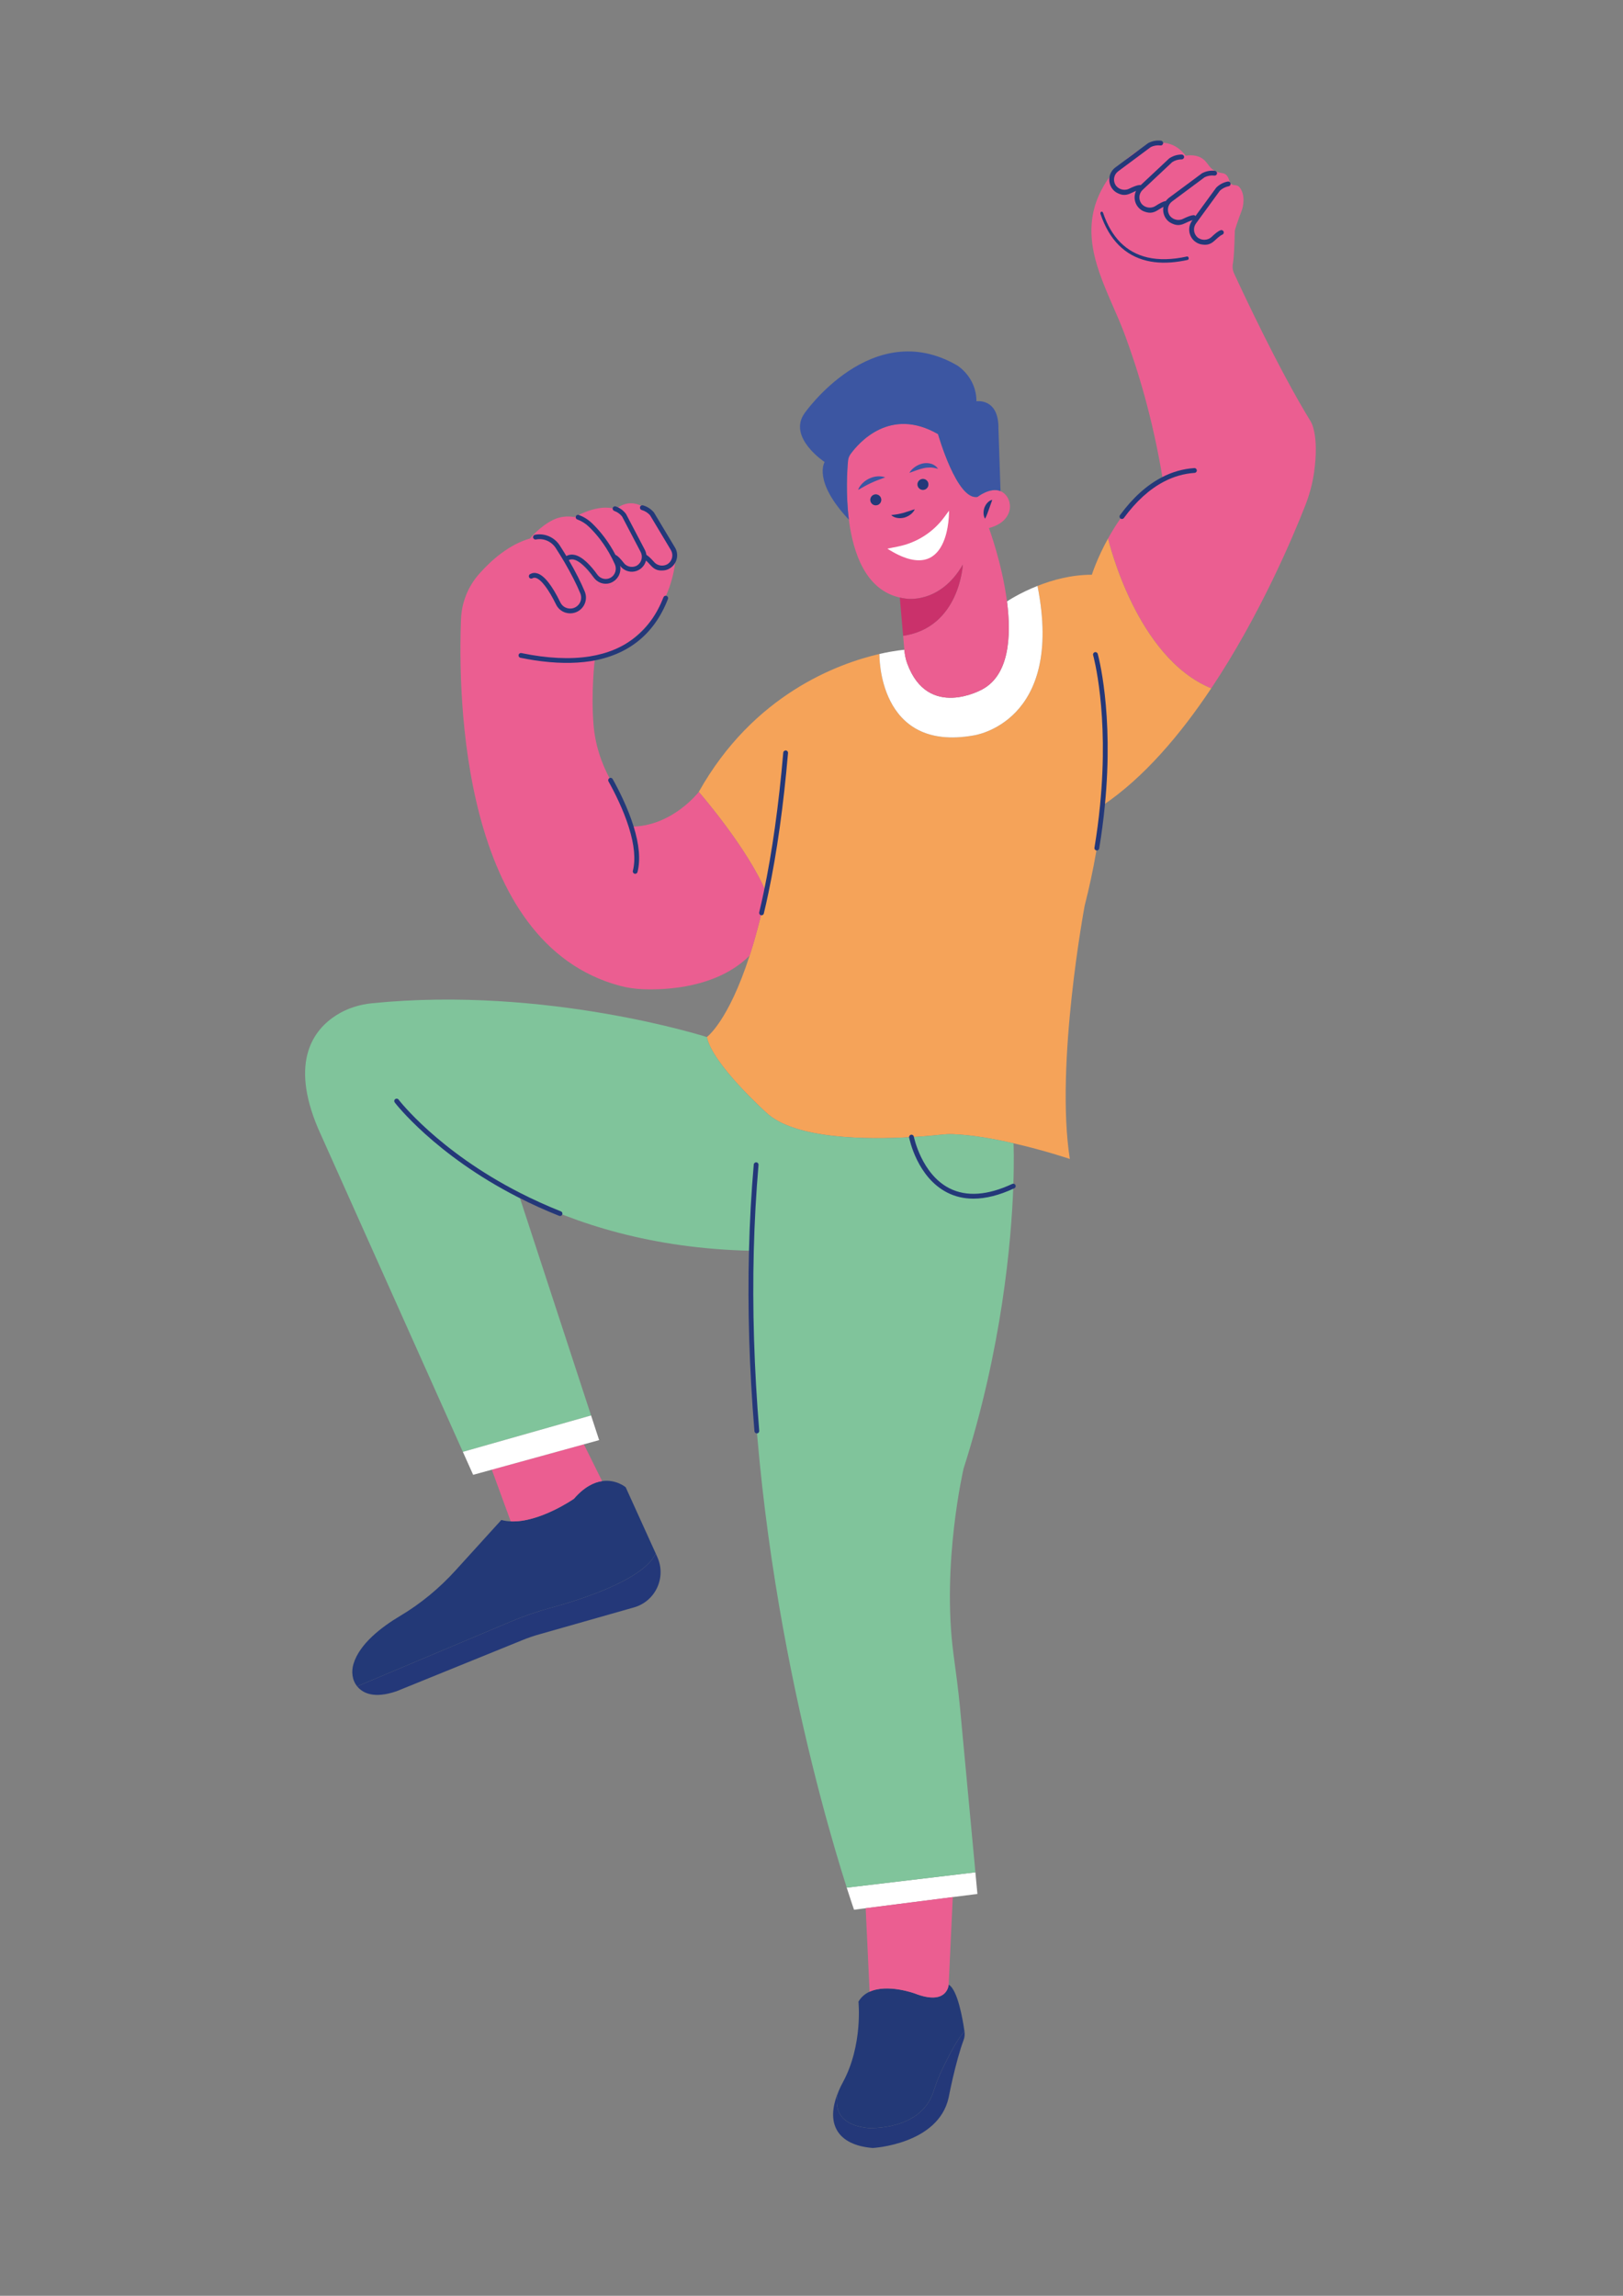 <svg xmlns="http://www.w3.org/2000/svg" xmlns:xlink="http://www.w3.org/1999/xlink" id="Lager_1" x="0px" y="0px" viewBox="0 0 595.28 841.89" style="enable-background:new 0 0 595.28 841.89;" xml:space="preserve"><rect x="0" y="0" width="595.28" height="841.89" fill="#808080" stroke="none"/><style type="text/css">	.st0{display:none;}	.st1{display:inline;fill:#ED7093;}	.st2{display:inline;fill:#F29CB9;}	.st3{display:inline;fill:#243879;}	.st4{display:inline;fill:#876EAF;}	.st5{display:inline;fill:#80C49B;}	.st6{display:inline;fill:#3C56A2;}	.st7{display:inline;fill:#FFFFFF;}	.st8{fill:#EB5E91;}	.st9{fill:#F5A359;}	.st10{fill:#FFFFFF;}	.st11{fill:#80C49B;}	.st12{fill:#3C56A2;}	.st13{fill:#243879;}	.st14{fill:#233977;}	.st15{fill:#CA316B;}</style><g class="st0">	<path class="st1" d="M512.6,272.21l10.1,1.93l5.51,2.77c2.03,1.01,3.49,2.94,3.93,5.21l0.63,3.23c0.03,0.21,0.07,0.44,0.07,0.66  c0,1.6-1.09,3.01-2.69,3.33c-1.62,0.32-3.23-0.6-3.79-2.2l-0.64-1.81c-0.59-1.72-2.07-2.94-3.82-3.23l-4.52-0.69  c-0.17-1.47-1.22-2.78-2.71-3.21l-11.38-3.19l2.09-1.36C507.51,272.24,510.1,271.73,512.6,272.21z"></path>	<path class="st2" d="M393.56,287.15c3.3,5.09,9.16,7.76,15.07,6.82c13.47-2.14,39.05-7.36,67.03-18.97l22.59-9.15  c3.34-1.35,6.92-1.9,10.48-1.6c5.63,0.5,14.27,1.74,21.03,4.98c1.29,0.62,1.96,2.09,1.62,3.49l-0.02,0.07  c-0.4,1.61-1.96,2.62-3.55,2.3l-5.11-0.98l-10.1-1.93c-2.5-0.48-5.09,0.04-7.25,1.44l-2.09,1.36l11.38,3.19  c1.49,0.43,2.54,1.74,2.71,3.21c0.07,0.48,0.03,0.99-0.1,1.49c-0.45,1.65-1.91,2.8-3.6,2.8l7.23,4.47  c0.82,0.51,1.25,1.38,1.25,2.29c0,0.64-0.21,1.28-0.68,1.79c-0.64,0.71-1.6,1.01-2.52,0.8l-9.23-2.16  c-0.35-0.11-0.68-0.19-1.01-0.27c-3.82-0.8-7.86,0.69-10.41,3.72c-4.61,5.44-12.51,8.01-15.97,8.92c-1.23,0.32-2.43,0.74-3.56,1.31  l-68.51,33.71c-8.5,4.17-18.61,2.62-25.53-3.9l-33.66-31.78c3.25-8.76,4.33-18.04,4.33-18.04c4.01-2.85,8.25-5.3,8.25-5.3  c15.35-9.02,3.96-27.97,3.96-27.97l-1.79-2.71C366.66,251.49,380.21,266.57,393.56,287.15z"></path>	<path class="st3" d="M485.94,291.52c-2.45,0-4.97-0.56-7.43-2c-0.42-0.24-0.56-0.79-0.32-1.21c0.24-0.43,0.78-0.57,1.19-0.32  c9.58,5.63,21.04-4.24,21.16-4.34c0.28-0.25,0.68-0.28,1-0.1c1.4,0.82,5.92,1.3,12.13,1.27c1.28,0,2.42-0.89,2.76-2.15  c0.11-0.38,0.13-0.76,0.08-1.12c-0.14-1.18-0.97-2.17-2.08-2.49l-11.38-3.19c-0.33-0.09-0.58-0.38-0.63-0.72  c-0.05-0.35,0.1-0.69,0.39-0.88l2.09-1.37c2.35-1.53,5.15-2.08,7.87-1.56l15.2,2.91c1.14,0.23,2.26-0.49,2.54-1.65  c0.26-1.07-0.22-2.1-1.13-2.54c-6.48-3.11-14.85-4.38-20.73-4.9c-0.48-0.04-0.83-0.47-0.79-0.96c0.04-0.49,0.5-0.83,0.94-0.81  c6.02,0.53,14.61,1.84,21.32,5.06c1.66,0.8,2.54,2.7,2.09,4.51c-0.53,2.14-2.52,3.44-4.58,3.03l-15.2-2.91  c-2.28-0.44-4.64,0.03-6.62,1.31l-0.44,0.29l9.5,2.66c1.78,0.51,3.12,2.1,3.34,3.96c0.09,0.58,0.04,1.23-0.13,1.84  c-0.56,2.02-2.38,3.44-4.43,3.44c-4.41,0.03-9.9-0.19-12.44-1.23C499.49,286.76,493.08,291.52,485.94,291.52z"></path>	<path class="st3" d="M380.58,733.33c0,0-3.01,3.9-9.82,1.24c0,0-22.89-8.26-41.71-23.45c-3.04-2.45-6.33-4.54-9.87-6.12  c-5.96-2.68-15.35-7.11-20.26-10.78c-2.07-1.54-2.71-4.4-1.55-6.74l11.87-24.02c0,0,10.77,12.04,38.44,13.45  c1.74,0.09,3.55,0.14,5.42,0.14l9.23,23.33C362.33,700.39,380.58,721.66,380.58,733.33z"></path>	<path class="st4" d="M266.28,259.07l-14.79,15.94l-2.15-1.26l-14.7-8.67c-1.65-0.97-3.2-2.13-4.73-3.28  c-5.16-3.88-14.16-6.56-20.33-8.07c-3.91-0.96-6.69-1.42-6.69-1.42c11.63-28.13,30.13-41.9,46.4-48.62  c18.16-7.48,33.56-6.17,33.56-6.17l-0.24,8.12c5.02,11.26,19.97,12.25,19.97,12.25c21.18,1.99,21.18-13.08,21.18-13.08  s24.49,3.6,44.52,35.36l-4.28,7.64l1.79,2.69c0,0,0.02,0.02,0.03,0.05l1.79,2.71c0,0,11.38,18.95-3.96,27.97  c0,0-4.24,2.45-8.25,5.3c0,0-1.08,9.29-4.33,18.04c-2.03,5.48-3.37,11.22-4.1,17.03c-0.85,6.7-1.27,15.12,0.1,23.26  c0,0-12.77,9.09-39.31-8.83c0,0-20.37-14.91-37.43-9.61C270.33,326.45,274.53,295.54,266.28,259.07z"></path>	<path class="st5" d="M348.55,660.71l-4.08,0.28l-19.95,1.4c-16.49-39.24-22.05-111.41-22.05-111.41l-0.02-0.18  c0.05,0,0.1-0.02,0.16-0.02c24.19-2.71,27.06-32.85,26.94-48.23l5.7,67.43C335.24,614.03,348.55,660.71,348.55,660.71z"></path>	<path class="st2" d="M344.47,660.99l3.22,15.94c-27.67-1.42-38.44-13.45-38.44-13.45v-0.02l15.28-1.06L344.47,660.99z"></path>	<path class="st2" d="M347.07,344.89c0,0-0.14,4.22-2.05,10.76c-6.6,1.91-13.4,1.35-19.43-0.21c-7.84-2-14.41-5.67-17.62-7.68  c-1.63-1.03-3.32-1.99-5.09-2.73c-1.08-0.46-2.17-0.9-3.27-1.31c-18.11-6.9-37.1-7.87-37.1-7.87c4.71-4.33,7.82-9.39,7.82-9.39  c17.07-5.3,37.43,9.61,37.43,9.61C334.3,353.98,347.07,344.89,347.07,344.89z"></path>	<path class="st5" d="M325.52,361c0-3.42,0.02-5.35,0.02-5.35l0.05-0.21c6.03,1.56,12.83,2.13,19.43,0.21  c-2.43,8.38-7.77,20.54-19.43,32.44h-0.02C325.52,376.37,325.52,366.67,325.52,361z"></path>	<path class="st6" d="M341.55,141.84c0.63,3.05,0.19,6.2-0.82,9.15c-1.15,3.33-2.45,9.09-0.43,14.71c0,0,5.04,12.62-7.65,21.09  c0,0-2.87,1.24-3.35,5.14c-0.19,1.61-0.68,3.19-1.49,4.57c-1.01,1.72-2.57,3.42-4.81,3.42l-6.47-41.46  c9.73-1.99,6.81-9.93,6.81-9.93c-2.1-6.29-10.39-2.66-10.39-2.66c-5.37,1.05-6.01-5.58-6.01-5.58s-1.13-10.79-13.5-9.18  c-12.37,1.63-15.24-6.4-15.24-6.4c0-0.05-0.02-5.25-4.5-8.54c0,0,19.17-18.79,33.4-4.27c0,0,2.61,7.98,12.37,9.31  C319.46,121.2,338.37,126.45,341.55,141.84z"></path>	<path class="st5" d="M279.1,508.18c29.07,19.73,22.78-22.9,22.78-22.9l-8.24-67.96c-0.3-2.41-0.68-4.79-1.08-7.18  c-3.72-22.1-2.21-38.34,0.35-49.22l0.3,0.07c0,0,19.71,15.33,32.31,0.02c0,5.67,0,15.37,0.05,27.08  c0.17,36.13,0.89,91.34,3.49,105.52c0,0,0.42,3.56,0.47,8.95c0.12,15.39-2.75,45.52-26.94,48.23c-0.05,0-0.1,0.02-0.16,0.02  c-5.53,0.6-11.12-0.51-16.21-2.8l-13.59-6.06l-103.49-46.23c0,0,0.21-1.33,0.66-3.53c1.01-4.95,3.23-14.27,7.07-22.44  c0.5,0.73,12.3,17.07,42.53,20.31c1.69,0.18,3.37,0.25,5.07,0.3c8.59,0.25,38.04,1.58,49.06,8.05h0.02  C275.37,501.88,277.23,505.16,279.1,508.18z"></path>	<path class="st5" d="M325.59,355.43l-0.05,0.21c0,0-0.02,1.93-0.02,5.35c-12.6,15.32-32.31-0.02-32.31-0.02l-0.3-0.07  c2.73-11.68,6.69-17.19,6.69-17.19c1.09,0.41,2.19,0.85,3.27,1.31c1.77,0.74,3.46,1.7,5.09,2.73  C311.19,349.76,317.75,353.43,325.59,355.43z"></path>	<path class="st5" d="M324.52,662.39l-15.28,1.06l-18.06-60.66c-8.81-17.07-18.54-60.85-18.54-60.85l13.59,6.06  c5.09,2.29,10.69,3.4,16.21,2.8l0.02,0.18C302.46,550.98,308.02,623.14,324.52,662.39z"></path>	<path class="st2" d="M322.99,199.92l0.76,4.89c0,0,0,15.07-21.18,13.08c0,0-14.95-0.99-19.97-12.25l0.24-8.12l0.03-1.67h0.23  c19.66,1.6,23.06-24.96,23.06-24.96c-7.4,12.59-15.85,14.75-22.92,12.76c-5.11-1.42-9.49-5.02-12.22-8.42  c-4.24-5.25-7.02-11.61-7.8-18.36c-1.72-14.8,6.97-21.04,6.97-21.04c6.13-1.9,7.99-11.13,7.99-11.13s2.87,8.03,15.24,6.4  c12.37-1.61,13.5,9.18,13.5,9.18s0.64,6.63,6.01,5.58c0,0,8.29-3.63,10.39,2.66c0,0,2.92,7.94-6.81,9.93L322.99,199.92z   M293.06,148.7c0.02-1.12-0.87-2.02-1.96-2.04c-1.09-0.02-1.98,0.87-2,1.99c-0.02,1.12,0.87,2.04,1.96,2.06  C292.16,150.72,293.04,149.81,293.06,148.7z M275.92,154.17c0-1.12-0.87-2.02-1.96-2.04c-1.09-0.02-2,0.89-2,2  c-0.02,1.12,0.85,2.02,1.95,2.04C275,156.19,275.91,155.29,275.92,154.17z"></path>	<path class="st5" d="M264.12,478.2c-14.55-34.3-25.37-74.02-25.37-74.02c-13.14-41.87,18.94-64.7,18.94-64.7  c1.74-1.03,3.35-2.29,4.81-3.63c0,0,18.99,0.97,37.1,7.87c0,0-3.96,5.51-6.69,17.19c-2.55,10.88-4.07,27.12-0.35,49.22  c0.4,2.39,0.78,4.77,1.08,7.18l8.24,67.96c0,0,6.29,42.63-22.78,22.9c-1.88-3.01-3.74-6.29-5.54-9.77h-0.02  C270.29,492.17,267.13,485.31,264.12,478.2z"></path>	<path class="st3" d="M291.1,146.66c1.09,0.02,1.98,0.92,1.96,2.04c-0.02,1.12-0.9,2.02-2,2c-1.09-0.02-1.98-0.94-1.96-2.06  C289.11,147.53,290,146.64,291.1,146.66z"></path>	<path class="st1" d="M283.24,183.67c7.07,1.99,15.52-0.18,22.92-12.76c0,0-3.41,26.55-23.06,24.96h-0.23L283.24,183.67z"></path>	<path class="st6" d="M283.24,183.67l-0.36,12.2l-0.03,1.67c0,0-15.4-1.31-33.56,6.17c-10.18,1.29-15.64-9.09-15.64-9.09  c-6.24-7.39-20.61-3.95-29.02-1.06c-2.71,0.94-5.39,2-7.91,3.42c-18.58,10.53-36.32-13.26-30.22-29.18  c6-15.69,24.56-10.39,28.57-9.27c4,1.12,12.01,0.14,15.64-2.14c2.62-1.67,8.01-13.74,17.29-13.74c3.72,0,6.52-1.28,8.57-2.82  c2.43-1.84,4.07-4.57,4.92-7.55c1.46-5.21,6.27-17.28,19.64-18.59c6.13-0.6,10.08,0.66,12.56,2.5c4.48,3.3,4.5,8.49,4.5,8.54  c0,0-1.86,9.24-7.99,11.13c0,0-8.69,6.24-6.97,21.04c0.78,6.75,3.56,13.12,7.8,18.36C273.75,178.65,278.13,182.25,283.24,183.67z"></path>	<path class="st3" d="M273.96,152.13c1.09,0.02,1.96,0.92,1.96,2.04c-0.02,1.12-0.92,2.02-2.02,2c-1.09-0.02-1.96-0.92-1.95-2.04  C271.96,153.02,272.87,152.12,273.96,152.13z"></path>	<path class="st5" d="M264.12,478.2c3.01,7.11,6.17,13.97,9.42,20.21c-11.02-6.47-40.47-7.8-49.06-8.05  c-1.7-0.05-3.39-0.12-5.07-0.3c-30.22-3.24-42.02-19.59-42.53-20.31c1.89-4.11,4.22-7.92,6.99-10.74l29.34,13.03  C213.2,472.03,248.17,466.7,264.12,478.2z"></path>	<path class="st2" d="M234.63,265.08l14.7,8.67l-16.58,25.88c-6.1,9.54-14.37,17.42-24.1,23.01l-70.85,40.59  c-5.96,3.42-12.81,4.93-19.62,4.31l-3.01-0.28c-5.6-0.5-10.97-2.5-15.59-5.76l-4.67-3.33l-14.39-2.66  c-2.02-0.37-3.41-2.14-3.41-4.13c0-0.3,0.03-0.62,0.1-0.94c0.45-2.02,2.28-3.4,4.31-3.26c4.74,0.34,13.19,1.21,13.02,0.89  c-1.41-2.55-4.74-4.95-8.01-6.82c-1.7-0.97-3.39-1.83-4.76-2.46c-2.19-1.03-4.71-0.9-6.76,0.37c-3.32,2.07-6.93,5.26-9.31,7.5  c-0.76,0.71-1.72,1.06-2.68,1.06c-0.97,0-1.95-0.37-2.71-1.1c-1.51-1.45-1.65-3.86-0.33-5.49l2.19-2.71  c3.25-4.7,6.78-7.44,9.63-9.06c3.06-1.72,6.74-1.86,9.99-0.53l13.12,5.42c2.02,0.74,4.07,1.31,6.1,1.72  c13.52,2.75,27.51-1.49,37.94-10.67l22.85-20.08c5.13-4.52,10.51-8.69,15.95-12.8c18.8-14.22,31.82-38.66,31.82-38.66  c6.17,1.51,15.17,4.18,20.33,8.07C231.43,262.96,232.98,264.11,234.63,265.08z"></path>	<path class="st3" d="M167.81,437.63L183.87,459c0,0-15.33,4.64-28.62,29.42c-0.83,1.56-1.67,3.21-2.49,4.93l-24.61-1.67  c0,0-26.73,7.5-37.02,2.43c0,0-2.12-4.45,3.2-9.57c0,0,17.22-17.41,38.84-28.1c3.48-1.72,6.76-3.83,9.7-6.4  c4.95-4.33,12.95-11.01,18.32-13.91C163.45,434.9,166.25,435.55,167.81,437.63z"></path>	<path class="st2" d="M176.88,469.75c-3.84,8.17-6.07,17.5-7.07,22.44h-0.02l-14.55-3.76c13.29-24.78,28.62-29.42,28.62-29.42  C181.11,461.82,178.78,465.63,176.88,469.75z"></path>	<path class="st1" d="M81.77,338.77c1.37,0.64,3.06,1.49,4.76,2.46c-2.87,0.74-7.7,4.2-10.48,6.31c-1.29,0.97-1.79,2.69-1.27,4.24  l1.37,3.94c0.14,0.39,0.19,0.8,0.19,1.21c0,1.31-0.68,2.57-1.86,3.23c-1.62,0.9-3.65,0.41-4.69-1.17l-2.17-3.3  c-1.76-2.64-2.45-5.88-1.93-9.04c2.38-2.23,6-5.42,9.31-7.5C77.06,337.87,79.58,337.74,81.77,338.77z"></path>	<path class="st3" d="M348.55,293.76c-0.13,0-0.26-0.03-0.39-0.09c-0.43-0.22-0.6-0.75-0.39-1.19c0.8-1.63,3.13-3.81,7.13-6.66  c4-2.85,8.28-5.32,8.33-5.35c3.77-2.22,6.17-5.27,7.11-9.06c2.07-8.32-3.41-17.58-3.46-17.68l-1.77-2.68  c-0.27-0.41-0.16-0.96,0.23-1.23c0.4-0.27,0.94-0.17,1.21,0.24l1.79,2.71c0.26,0.44,5.94,10.03,3.69,19.07  c-1.07,4.27-3.74,7.69-7.94,10.16c-0.05,0.03-4.26,2.46-8.19,5.26c-4.61,3.28-6.11,5.08-6.57,6  C349.17,293.58,348.87,293.76,348.55,293.76z"></path>	<path class="st3" d="M365.79,251.4c-0.28,0-0.55-0.14-0.72-0.39l-15.26-23.04c-0.27-0.41-0.16-0.96,0.23-1.23  c0.4-0.27,0.94-0.17,1.21,0.24l15.26,23.04c0.27,0.41,0.16,0.96-0.23,1.23C366.13,251.35,365.96,251.4,365.79,251.4z"></path>	<path class="st3" d="M269.56,278.47c-0.43,0-0.8-0.32-0.86-0.77c-0.82-6.26-1.91-12.46-3.26-18.42  c-1.88-8.27-4.26-16.23-7.07-23.65c-0.17-0.46,0.05-0.97,0.5-1.15c0.44-0.18,0.95,0.05,1.12,0.51c2.85,7.5,5.25,15.53,7.14,23.89  c1.36,6.02,2.47,12.28,3.29,18.59c0.06,0.48-0.27,0.93-0.75,1C269.63,278.46,269.6,278.47,269.56,278.47z"></path>	<path class="st3" d="M320.81,286.54c-4.2,0-8.22-0.9-11.84-2.67c-4.74-2.31-8.16-5.72-10.16-10.14c-0.2-0.44-0.01-0.97,0.42-1.18  c0.43-0.2,0.95-0.01,1.15,0.43c1.83,4.03,4.97,7.16,9.34,9.29c4.64,2.26,10.01,3.01,15.55,2.14c5.56-0.88,9.78-3.39,12.52-7.45  c5.82-8.6,3.23-21.48,3.2-21.61c-0.1-0.48,0.2-0.95,0.67-1.05c0.46-0.11,0.93,0.2,1.03,0.68c0.12,0.56,2.78,13.74-3.46,22.98  c-3.03,4.48-7.63,7.24-13.69,8.2C323.94,286.42,322.36,286.54,320.81,286.54z"></path>	<path class="st3" d="M299.43,551.86c-4.44,0-9.08-1.03-13.55-3.04L249,532.35c-0.44-0.2-0.64-0.72-0.45-1.17  c0.2-0.45,0.71-0.65,1.14-0.46l36.88,16.47c5.22,2.34,10.68,3.29,15.78,2.73c0.03,0,0.22-0.02,0.25-0.02  c9.81-1.1,26.37-8.73,26.07-47.34c-0.05-5.27-0.46-8.82-0.46-8.85c-0.45-2.44-0.87-6.33-1.25-11.5c-0.03-0.49,0.32-0.91,0.8-0.95  c0.46-0.04,0.89,0.33,0.93,0.82c0.37,5.11,0.78,8.93,1.23,11.36c0.03,0.2,0.43,3.73,0.48,9.1c0.31,40-17.23,47.95-27.71,49.12  c-0.03,0-0.22,0.02-0.25,0.02C301.45,551.8,300.45,551.86,299.43,551.86z"></path>	<path class="st3" d="M325.66,402.89c-0.48,0-0.87-0.39-0.87-0.88c-0.04-4.85-0.07-9.53-0.09-13.93  c-0.05-11.72-0.05-21.42-0.05-27.09c0-3.43,0.02-5.36,0.02-5.36c0-0.49,0.39-0.88,0.87-0.88c0,0,0.01,0,0.01,0  c0.48,0,0.87,0.4,0.86,0.89c0,0-0.02,1.93-0.02,5.34c0,5.67,0,15.37,0.05,27.08c0.02,4.39,0.05,9.07,0.09,13.92  C326.54,402.49,326.15,402.89,325.66,402.89C325.67,402.89,325.67,402.89,325.66,402.89z"></path>	<path class="st3" d="M336.17,357.74c-3.43,0-7.04-0.48-10.79-1.45c-7.93-2.03-14.59-5.74-17.86-7.78  c-1.89-1.19-3.47-2.04-4.97-2.67c-1.07-0.46-2.15-0.89-3.23-1.3c-17.78-6.77-36.66-7.81-36.85-7.82c-0.48-0.02-0.85-0.44-0.83-0.93  c0.03-0.49,0.45-0.86,0.91-0.84c0.19,0.01,19.34,1.06,37.37,7.93c1.1,0.41,2.21,0.86,3.3,1.32c1.59,0.67,3.25,1.56,5.21,2.79  c3.18,1.98,9.67,5.6,17.37,7.57c6.92,1.79,13.31,1.86,18.98,0.22c0.47-0.13,0.94,0.14,1.07,0.61c0.13,0.47-0.14,0.96-0.6,1.09  C342.39,357.33,339.35,357.74,336.17,357.74z"></path>	<path class="st3" d="M63.02,348.59c-1.22,0-2.4-0.47-3.3-1.34c-1.84-1.77-2.02-4.71-0.41-6.71l2.19-2.71  c2.76-3.99,6.1-7.13,9.88-9.27c3.25-1.83,7.17-2.04,10.74-0.58c0.45,0.18,0.66,0.7,0.48,1.15c-0.18,0.46-0.68,0.68-1.13,0.49  c-3.08-1.26-6.46-1.08-9.25,0.49c-3.55,2.01-6.69,4.97-9.34,8.79l-2.23,2.76c-1.03,1.28-0.92,3.16,0.26,4.29  c1.15,1.1,3.04,1.11,4.21,0.03c2.47-2.32,6.12-5.52,9.45-7.6c2.28-1.42,5.11-1.58,7.58-0.42c1.13,0.52,2.88,1.38,4.82,2.5  c1.38,0.79,2.61,1.59,3.68,2.37c0.39,0.28,0.48,0.84,0.2,1.24c-0.28,0.4-0.82,0.49-1.21,0.2c-1.02-0.74-2.2-1.5-3.52-2.26  c-1.89-1.08-3.6-1.92-4.7-2.43c-1.94-0.91-4.16-0.79-5.95,0.32c-3.21,2.01-6.76,5.13-9.18,7.39  C65.38,348.13,64.22,348.59,63.02,348.59z"></path>	<path class="st6" d="M285.73,144.51c0.79-2.3,3.12-3.98,5.62-4.23c1.25-0.08,2.5,0.09,3.62,0.57c0.57,0.2,1.07,0.56,1.58,0.85  c0.47,0.37,0.93,0.75,1.34,1.18c-0.6-0.09-1.14-0.25-1.68-0.39c-0.55-0.09-1.08-0.24-1.61-0.31c-1.06-0.17-2.08-0.22-3.08-0.14  C289.51,142.24,287.62,143.1,285.73,144.51z"></path>	<path class="st6" d="M275.18,147.17c-1.9,0.04-3.53,0.08-5.09,0.47c-0.78,0.16-1.54,0.43-2.29,0.77c-0.78,0.32-1.49,0.78-2.37,1.22  c0.32-0.91,0.87-1.77,1.64-2.39c0.74-0.67,1.67-1.1,2.63-1.33c0.97-0.21,1.97-0.23,2.91-0.02  C273.55,146.11,274.46,146.5,275.18,147.17z"></path>	<path class="st3" d="M277.68,170.8c3.54,1.07,7.15,1.53,10.37,0.39c0.42-0.1,0.8-0.28,1.18-0.47c0.38-0.18,0.78-0.34,1.13-0.6  l1.09-0.69c0.32-0.29,0.66-0.57,1-0.85c0.36-0.26,0.67-0.58,0.96-0.92l0.94-0.98c0.6-0.69,1.13-1.44,1.78-2.15  c-0.31,0.89-0.66,1.78-1.08,2.65c-0.53,0.79-0.94,1.7-1.65,2.38c-1.21,1.55-2.97,2.63-4.81,3.31c-1.88,0.63-3.91,0.73-5.79,0.32  C280.92,172.79,279.13,172.01,277.68,170.8z"></path>	<path class="st3" d="M279.04,163.78c1.7-0.05,3.11-0.05,4.4-0.41c0.65-0.15,1.24-0.42,1.84-0.78c0.62-0.34,1.17-0.85,1.89-1.36  c-0.08,0.86-0.39,1.73-1,2.41c-0.57,0.71-1.41,1.22-2.29,1.45c-0.89,0.22-1.8,0.22-2.64-0.02  C280.41,164.84,279.63,164.44,279.04,163.78z"></path>	<path class="st3" d="M318.09,147.47c-0.84,1.33-1.43,2.41-1.97,3.6c-0.27,0.59-0.52,1.19-0.77,1.82c-0.26,0.64-0.49,1.3-0.87,2.02  c-0.69-1.45-0.56-3.13,0.07-4.6c0.35-0.72,0.81-1.39,1.42-1.9C316.56,147.92,317.28,147.52,318.09,147.47z"></path>	<path class="st7" d="M292.03,513.61c-3.53,0-7.89-1.75-13.04-5.24c0,0-0.01,0-0.01-0.01c-0.08-0.03-0.13-0.11-0.13-0.2  c0-0.16,0.18-0.28,0.34-0.19c0.01,0.01,0.02,0.01,0.03,0.02c7.56,5.13,13.36,6.45,17.23,3.94c8.25-5.35,5.24-26.41,5.21-26.62  l-8.24-67.97c-0.31-2.52-0.72-5.02-1.08-7.17c-3.11-18.48-2.99-35.07,0.35-49.31c2.71-11.59,6.69-17.22,6.73-17.27  c0.07-0.1,0.21-0.12,0.3-0.05c0.1,0.07,0.12,0.21,0.05,0.31c-0.04,0.05-3.97,5.62-6.65,17.11c-3.33,14.18-3.44,30.71-0.34,49.14  c0.36,2.15,0.77,4.66,1.08,7.19l8.24,67.96c0.13,0.87,3.07,21.55-5.41,27.05C295.35,513.17,293.8,513.61,292.03,513.61z"></path>	<path class="st7" d="M273.56,498.63c-0.04,0-0.09-0.01-0.13-0.03c-10.98-6.45-40.25-7.77-48.96-8.02c-1.62-0.05-3.37-0.12-5.09-0.3  c-30.49-3.27-42.2-19.71-42.68-20.41c-0.08-0.09-0.08-0.22,0-0.31c0.08-0.09,0.23-0.08,0.31,0.01l0.02,0.02  c0.5,0.72,12.1,17,42.39,20.25c1.71,0.18,3.44,0.25,5.06,0.3c8.73,0.25,38.06,1.57,49.15,8.07c0.08,0.04,0.13,0.11,0.13,0.2  C273.77,498.53,273.68,498.63,273.56,498.63z"></path>	<path class="st7" d="M324.52,662.61c-0.08,0-0.16-0.05-0.2-0.14C308,623.65,302.3,551.72,302.25,551c-0.01-0.12,0.08-0.23,0.2-0.24  c0.15-0.01,0.22,0.08,0.23,0.2c0.06,0.72,5.75,72.57,22.04,111.34c0.05,0.11,0,0.24-0.11,0.29  C324.57,662.6,324.55,662.61,324.52,662.61z"></path>	<path class="st3" d="M282.84,514.72c-0.27,0-0.53-0.13-0.7-0.37c-1.24-1.74-2.51-3.66-3.77-5.7c-1.85-2.97-3.71-6.24-5.51-9.69  c-0.03-0.04-0.06-0.08-0.09-0.13c-3.09-5.93-6.27-12.75-9.45-20.27c-3.32-7.83-6.72-16.61-10.12-26.08  c-0.16-0.46,0.07-0.97,0.52-1.14c0.46-0.16,0.95,0.07,1.11,0.53c3.38,9.44,6.77,18.19,10.08,25.99c3.14,7.42,6.28,14.15,9.32,20.01  c0.03,0.04,0.06,0.09,0.09,0.13c1.8,3.46,3.65,6.73,5.51,9.71c1.24,2.01,2.48,3.9,3.7,5.61c0.28,0.4,0.2,0.95-0.19,1.24  C283.2,514.66,283.02,514.72,282.84,514.72z"></path>	<path class="st3" d="M311.53,368.68c-2.26,0-4.64-0.36-7.13-1.1c-6.58-1.94-11.51-5.74-11.71-5.9c-0.38-0.3-0.45-0.85-0.16-1.24  c0.29-0.39,0.83-0.47,1.22-0.17c0.05,0.04,4.91,3.78,11.19,5.62c8.25,2.42,14.95,0.58,19.93-5.47l0.68,0.55l0.61,0.63  C322.3,366.29,317.32,368.68,311.53,368.68z"></path></g><g>	<path class="st8" d="M426.49,175.84c-3.77-22.98-9.39-40.83-13.92-53.06c-5.59-15.11-15.61-30.24-11.15-46.64  c0.36-1.33,1.95-6.84,6.4-12.34c0.82-1.02,11.69-14.14,21.4-10.95c2.8,0.92,4.64,2.91,5.66,4.25c2.81-0.43,4.58,0.16,5.66,0.77  c2.68,1.51,2.59,3.82,5.62,5.07c1.82,0.75,2.74,0.27,3.74,1.35c1.14,1.23,0.71,2.66,1.97,3.36c0.84,0.47,1.4,0.04,2.32,0.64  c0.16,0.11,0.75,0.52,1.29,1.8c0.3,0.71,0.95,2.57,0.39,5.53c-0.24,1.24-0.53,1.81-1.29,3.86c-0.76,2.07-1.31,3.81-1.67,5.02  c-0.17,6.69-0.4,10.54-0.67,11.9c-0.06,0.3-0.32,1.41,0,2.74c0.09,0.38,0.22,0.76,0.39,1.12c3.44,7.45,16.56,35.51,28.06,54.22  c0,0,3.26,4.65,1.29,18.73c-0.6,4.16-1.69,8.21-3.22,12.12c-4.49,11.45-16.65,40.36-34.49,67.08  c-27.43-11.22-37.59-53.89-37.84-54.96C410.65,189.74,417.26,180.64,426.49,175.84z"></path>	<path class="st9" d="M281,327.29c-6.68-16.19-24.7-36.89-24.7-36.89c20.01-35.71,50.98-47.05,66.25-50.58  c0,0-0.79,36.22,34.6,29.86c0,0,33.35-4.58,23.38-54.82c5.44-2.17,12.42-4.1,19.94-4.1c0,0,1.9-6.04,5.94-13.3  c0.25,1.07,10.41,43.74,37.84,54.96c-11.2,16.81-24.66,32.75-39.88,42.98h-0.02c-1.06,10.94-3.08,23.25-6.52,36.73  c0,0-10.87,58.05-5.44,92.87c0,0-9.28-3.15-20.65-5.74c-7.17-1.66-15.19-3.08-22.21-3.35c-1.48-0.07-2.96,0.04-4.42,0.19  c-2.22,0.25-6.04,0.62-10.8,0.88c-16.14,0.95-42.93,0.83-53.31-9.04c0,0-19.77-17.77-21.74-27.66c0,0,7.84-5.55,15.71-29.91  C277.02,344.04,279.08,336.42,281,327.29z"></path>	<path class="st10" d="M380.53,214.86c9.97,50.24-23.38,54.82-23.38,54.82c-35.39,6.36-34.6-29.86-34.6-29.86  c5.64-1.3,9.14-1.53,9.14-1.53c0.14,1.71,0.48,3.42,1.06,5.02c7.63,20.82,27.55,9.48,27.55,9.48c9.79-5.28,10.71-19.22,9.04-32.24  C369.57,220.4,373.92,217.47,380.53,214.86z"></path>	<path class="st11" d="M371.74,419.26c0.02,0.41,0.26,6.08-0.09,15.7c-30.99,14.48-37.35-17.97-37.35-17.97  c4.76-0.26,8.58-0.63,10.8-0.88c1.46-0.16,2.94-0.26,4.42-0.19C356.55,416.18,364.57,417.61,371.74,419.26z"></path>	<path class="st8" d="M369.34,220.55c1.67,13.02,0.76,26.95-9.04,32.24c0,0-19.92,11.34-27.55-9.48c-0.58-1.6-0.92-3.31-1.06-5.02  l-0.44-5.13c20.77-3.03,21.9-26.14,21.9-26.14c-8.39,14.55-20.73,12.51-20.73,12.51c-0.83-0.09-1.62-0.23-2.4-0.41  c-12.44-2.8-17.09-16.15-18.67-28.54c-1.2-9.48-0.62-18.37-0.32-21.61c0.07-0.88,0.39-1.71,0.9-2.43  c2.99-4.12,14.5-17.51,32.11-7.35c0,0,6.94,24.5,14.5,23.01c0,0,4.67-3.66,8.42-2.1c0.44,0.18,0.88,0.44,1.29,0.79  c2.04,1.73,2.71,4.69,1.74,7.19c-0.78,2.03-2.7,4.33-7.28,5.57C362.72,193.65,367.53,206.58,369.34,220.55z M340.52,177.64  c0-1.11-0.9-2.01-2.01-2.01c-1.11,0-2.01,0.9-2.01,2.01s0.9,2.01,2.01,2.01C339.63,179.65,340.52,178.75,340.52,177.64z   M323.22,183.3c0-1.11-0.9-2.01-2.01-2.01s-2.01,0.9-2.01,2.01s0.9,2.01,2.01,2.01S323.22,184.41,323.22,183.3z"></path>	<path class="st12" d="M366.21,157.28l0.76,22.83c-3.75-1.57-8.42,2.1-8.42,2.1c-7.56,1.5-14.5-23.01-14.5-23.01  c-17.62-10.16-29.12,3.22-32.11,7.35c-0.51,0.72-0.83,1.55-0.9,2.43c-0.3,3.24-0.88,12.14,0.32,21.61  c-13.37-14.2-8.9-21.16-8.9-21.16s-13.65-8.98-7.4-17.85c0,0,24.72-35.64,55.93-17.62c0,0,7.15,4.21,7.15,13.19  C358.14,147.17,366.4,145.81,366.21,157.28z"></path>	<path class="st10" d="M349.46,695.68l-31.96,4.09l-4.26,0.55c0,0-1-2.84-2.68-8.1l47.19-5.62l0.74,7.93L349.46,695.68z"></path>	<path class="st11" d="M275.59,458.67h-0.09c-36.31-0.79-64.49-9.88-85.17-20.45l26.46,80.84l-47.02,13.35l-53.06-118.5  c-10.62-24.89-1.53-36.5,6.78-41.71c3.89-2.45,8.37-3.84,12.95-4.3c64.07-6.45,122.82,12.4,122.82,12.4  c1.97,9.88,21.74,27.66,21.74,27.66c10.38,9.86,37.17,9.99,53.31,9.04c0,0,6.36,32.45,37.35,17.97  c-0.74,20.65-4.19,59.51-18.25,103.6c0,0-8.1,34.83-3.7,67.95c0.88,6.55,1.78,13.12,2.4,19.71l5.65,60.37l-47.19,5.62  C301.5,663.88,272.84,565.18,275.59,458.67z"></path>	<path class="st13" d="M353.75,744.95c0.16,1.07,0.05,2.17-0.33,3.17c-2.98,8-5.48,21.09-5.48,21.09  c-3.79,17.19-27.85,18.48-27.85,18.48c-13.05-1.07-17.53-9.02-12.53-20.79c-0.51,1.5-3.65,11.98,10.78,13.46  c0,0,19.18,1.23,23.99-13.21c0.81-2.45,1.64-4.88,2.75-7.22C347.38,755.04,351.13,747.56,353.75,744.95z"></path>	<path class="st14" d="M347.94,727.79c3.31,1.81,5.2,12.81,5.81,17.16c-2.62,2.61-6.38,10.09-8.67,14.97  c-1.11,2.34-1.94,4.77-2.75,7.22c-4.81,14.45-23.99,13.21-23.99,13.21c-14.43-1.48-11.29-11.96-10.78-13.46  c0.02-0.04,0.04-0.07,0.04-0.09c0-0.04,0.02-0.07,0.04-0.09c0.44-1.04,0.95-2.1,1.55-3.19c7.36-13.62,5.67-29.49,5.67-29.49  c1.02-1.74,2.45-2.91,4.09-3.65c6.59-3.01,16.51,0.62,16.51,0.62C347.55,735.74,347.94,727.79,347.94,727.79z"></path>	<path class="st15" d="M353.15,207.03c0,0-1.13,23.11-21.9,26.14l-1.23-14.04c0.78,0.18,1.57,0.32,2.4,0.41  C332.42,219.53,344.77,221.58,353.15,207.03z"></path>	<path class="st8" d="M349.46,695.68l-1.51,32.11c0,0-0.39,7.94-12.49,3.22c0,0-9.92-3.63-16.51-0.62l-1.44-30.63L349.46,695.68z"></path>	<circle class="st13" cx="338.52" cy="177.64" r="2.01"></circle>	<path class="st13" d="M321.22,181.29c1.11,0,2.01,0.9,2.01,2.01s-0.9,2.01-2.01,2.01s-2.01-0.9-2.01-2.01  S320.11,181.29,321.22,181.29z"></path>	<path class="st8" d="M218.18,241.62c-0.07,0.62-1.43,12.03-0.51,23.92c0.56,7.22,2.77,14.22,6.29,20.56  c2.45,4.4,5.53,10.62,7.54,17.02c15.03,0,24.8-12.72,24.8-12.72s18.02,20.7,24.7,36.89c-1.92,9.13-3.98,16.75-6.02,23.09  c-11.87,11.87-30.53,12.7-39.13,12.37c-2.84-0.11-5.65-0.49-8.4-1.23c-58.38-15.54-59.47-106.19-58.36-134.53  c0.25-6.18,2.64-12.07,6.78-16.68c4.39-4.93,10.87-10.66,18.53-12.84c0.65-0.19,1.34-0.35,2.01-0.49c3.17-0.63,6.39,0.79,8.14,3.49  c0.93,1.44,2.06,3.24,3.22,5.21c3.88-2.24,8,3.44,10.36,7.57c0.88,1.53,2.48,2.41,4.14,2.41c0.67,0,1.32-0.14,1.96-0.42  c2.2-1,3.29-3.51,2.55-5.81c-0.53-1.67-1.15-3.22-1.8-4.69c0.69,0.39,1.67,1.59,2.59,2.84c0.92,1.23,2.33,1.9,3.75,1.9  c0.88,0,1.76-0.25,2.54-0.74c1.97-1.29,2.7-3.84,1.67-5.95l-6.47-13.39c-0.92-1.3-2.08-2.15-3.36-2.64  c2.24-1.75,4.13-2.16,5.44-2.2c6.49-0.21,13.52,8.08,16.6,20.95c-0.4,3.81-2.05,14.64-10.83,24.26  C229.95,237.39,221.97,240.45,218.18,241.62z"></path>	<path class="st13" d="M241.08,570.96c3.4,7.49-0.65,16.26-8.58,18.5l-34.65,9.85c-2.11,0.58-4.19,1.3-6.22,2.13l-46.15,18.74  c-8.31,2.85-12.44,0.72-14.48-1.78l56.34-23.75c4.7-1.97,9.49-3.65,14.41-4.97c11.33-3.07,34.14-10.32,38.77-19.98L241.08,570.96z"></path>	<path class="st14" d="M187.32,557.9c10.6,0.48,23.18-8.28,23.18-8.28c3.75-4.33,7.31-6.04,10.31-6.48  c5.16-0.76,8.68,2.25,8.68,2.25l11.03,24.31c-4.63,9.65-27.45,16.91-38.77,19.98c-4.91,1.32-9.71,2.99-14.41,4.97L131,618.4  c-1.87-2.29-2.2-5.43-1.34-8.26c2.24-7.38,10.29-13.49,16.96-17.48c7.66-4.54,14.55-10.25,20.54-16.86l16.72-18.41  C184.99,557.69,186.14,557.87,187.32,557.9z"></path>	<path class="st8" d="M225.7,186.75c1.29,0.49,2.45,1.34,3.36,2.64l6.47,13.39c1.02,2.11,0.3,4.67-1.67,5.95  c-0.78,0.49-1.66,0.74-2.54,0.74c-1.43,0-2.84-0.67-3.75-1.9c-0.92-1.25-1.9-2.45-2.59-2.84c-2.08-4.67-4.58-8.21-6.59-10.57  c-2.01-2.4-4.76-3.96-7.68-4.53v-0.02C210.71,189.62,219.64,184.42,225.7,186.75z"></path>	<path class="st8" d="M226.78,209.42c0.74,2.31-0.35,4.81-2.55,5.81c-0.63,0.28-1.29,0.42-1.96,0.42c-1.66,0-3.26-0.88-4.14-2.41  c-2.36-4.14-6.48-9.81-10.36-7.57c-1.16-1.97-2.29-3.77-3.22-5.21c-1.74-2.7-4.97-4.12-8.14-3.49c-0.67,0.14-1.36,0.3-2.01,0.49  v-0.02c0,0,3.51-4.33,8.44-6.78c2.5-1.23,5.27-1.53,7.87-1.02c2.92,0.56,5.67,2.13,7.68,4.53c2.01,2.36,4.51,5.9,6.59,10.57  C225.63,206.2,226.25,207.75,226.78,209.42z"></path>	<path class="st8" d="M220.79,543.03l0.02,0.11c-2.99,0.44-6.55,2.15-10.31,6.48c0,0-12.58,8.76-23.18,8.28l-6.94-18.96l33.77-9.3  L220.79,543.03z"></path>	<polygon class="st10" points="214.15,529.65 180.38,538.95 173.54,540.83 169.77,532.41 216.79,519.06 219.75,528.1  "></polygon>	<path class="st13" d="M363.94,183.3l-1.23,3.47c-0.2,0.54-0.39,1.09-0.61,1.66c-0.23,0.57-0.45,1.16-0.83,1.79  c-0.7-1.28-0.65-2.74-0.21-4.05c0.26-0.65,0.6-1.27,1.08-1.78C362.61,183.88,363.2,183.43,363.94,183.3z"></path>	<path class="st13" d="M411.49,190.32c-0.18,0-0.36-0.06-0.52-0.17c-0.39-0.29-0.48-0.84-0.19-1.23  c4.63-6.32,9.78-10.99,15.31-13.86c3.78-1.99,7.8-3.13,11.94-3.41c0.49-0.04,0.91,0.34,0.94,0.82c0.03,0.49-0.34,0.91-0.82,0.94  c-3.89,0.26-7.67,1.34-11.24,3.21c-5.29,2.75-10.23,7.23-14.7,13.34C412.03,190.2,411.76,190.32,411.49,190.32z"></path>	<path class="st13" d="M279.32,335.64c-0.07,0-0.14-0.01-0.21-0.02c-0.47-0.11-0.76-0.59-0.65-1.06c0.57-2.36,1.13-4.84,1.67-7.45  c3.1-14.77,5.51-31.97,7.15-51.12c0.04-0.48,0.49-0.82,0.95-0.8c0.49,0.04,0.84,0.47,0.8,0.95c-1.65,19.22-4.07,36.49-7.19,51.33  c-0.55,2.62-1.11,5.12-1.68,7.49C280.08,335.37,279.72,335.64,279.32,335.64z"></path>	<path class="st13" d="M402.29,311.88c-0.05,0-0.1,0-0.15-0.01c-0.48-0.08-0.8-0.53-0.72-1.01c0.87-5.21,1.56-10.44,2.05-15.53  c3.36-34.04-2.48-54.87-2.54-55.07c-0.14-0.47,0.14-0.96,0.6-1.09c0.47-0.14,0.96,0.14,1.09,0.6c0.06,0.21,6,21.36,2.6,55.73  c-0.5,5.13-1.19,10.4-2.06,15.65C403.09,311.57,402.71,311.88,402.29,311.88z"></path>	<path class="st13" d="M277.59,525.65c-0.45,0-0.84-0.35-0.88-0.81c-1.88-22.76-2.55-45.03-2-66.19  c0.27-10.75,0.86-21.39,1.75-31.62c0.04-0.48,0.46-0.82,0.95-0.8c0.48,0.04,0.84,0.47,0.8,0.95c-0.88,10.19-1.47,20.8-1.74,31.51  c-0.54,21.1,0.13,43.31,2,66c0.04,0.48-0.32,0.91-0.8,0.95C277.64,525.65,277.62,525.65,277.59,525.65z"></path>	<path class="st13" d="M205.41,445.92c-0.11,0-0.22-0.02-0.33-0.06c-5.17-2.05-10.27-4.36-15.15-6.86  c-30.43-15.52-45.01-34.52-45.15-34.71c-0.29-0.39-0.22-0.94,0.17-1.23c0.39-0.29,0.94-0.22,1.23,0.17  c0.14,0.19,14.51,18.88,44.55,34.2c4.83,2.47,9.88,4.75,15,6.79c0.45,0.18,0.67,0.69,0.49,1.14  C206.09,445.71,205.76,445.92,205.41,445.92z"></path>	<path class="st13" d="M357.04,439.56c-3.48,0-6.69-0.74-9.61-2.23c-11.01-5.59-13.87-19.58-13.98-20.18  c-0.09-0.48,0.22-0.94,0.69-1.03c0.48-0.1,0.94,0.22,1.03,0.69c0.03,0.14,2.82,13.75,13.06,18.95c6.24,3.16,13.99,2.62,23.05-1.61  c0.44-0.2,0.96-0.01,1.17,0.43c0.21,0.44,0.02,0.96-0.43,1.17C366.6,438.29,361.58,439.56,357.04,439.56z"></path>	<path class="st13" d="M209.13,224.92c-0.57,0-1.14-0.08-1.69-0.25c-1.52-0.46-2.78-1.54-3.47-2.95c-2.74-5.61-5.43-9.17-7.39-9.77  c-0.48-0.15-0.9-0.11-1.3,0.12c-0.42,0.24-0.96,0.1-1.2-0.32c-0.24-0.42-0.1-0.96,0.32-1.2c0.83-0.48,1.74-0.58,2.69-0.28  c2.53,0.77,5.38,4.37,8.46,10.68c0.48,0.99,1.34,1.72,2.41,2.04c1.08,0.33,2.21,0.2,3.18-0.36c1.25-0.72,2.02-2.05,2.02-3.48  c0-0.51-0.1-1.03-0.31-1.54c-1.36-3.31-3.33-7.17-5.84-11.49c-1-1.7-2.08-3.44-3.2-5.18c-1.56-2.41-4.46-3.66-7.23-3.1  c-0.49,0.09-0.94-0.21-1.04-0.69c-0.1-0.48,0.21-0.94,0.69-1.04c3.47-0.69,7.1,0.86,9.05,3.87c1.14,1.76,2.23,3.52,3.24,5.25  c2.56,4.39,4.56,8.33,5.96,11.72c0.29,0.73,0.44,1.47,0.44,2.2c0,2.06-1.11,3.98-2.91,5.01  C211.13,224.66,210.13,224.92,209.13,224.92z"></path>	<path class="st13" d="M222.76,214.04c-1.93,0.22-3.85-0.65-5.01-2.27c-2.82-3.94-5.48-6.29-7.51-6.61  c-0.76-0.12-1.43,0.04-2.05,0.5c-0.38,0.28-0.91,0.2-1.19-0.19c-0.28-0.39-0.2-0.93,0.18-1.21c0.98-0.74,2.09-1.01,3.31-0.82  c3.17,0.51,6.44,4.25,8.62,7.31c1.12,1.55,3.25,2.06,4.94,1.05c1.62-0.99,2.25-3.08,1.47-4.86c-0.61-1.4-1.33-2.81-2.19-4.31  c-2.57-4.47-5.4-7.6-7.31-9.44c-1.24-1.21-2.69-2.12-4.31-2.71c-0.44-0.16-0.67-0.66-0.52-1.11c0.16-0.45,0.64-0.69,1.08-0.53  c1.84,0.67,3.49,1.71,4.91,3.08c1.99,1.91,4.93,5.17,7.61,9.82c0.9,1.56,1.64,3.02,2.28,4.48c1.14,2.58,0.21,5.61-2.15,7.05  C224.25,213.7,223.52,213.95,222.76,214.04z"></path>	<path class="st13" d="M231.95,209.66c-1.69,0.07-3.34-0.7-4.42-2.06c-1.43-1.83-2.09-2.34-2.35-2.48  c-0.42-0.22-0.59-0.75-0.37-1.17c0.22-0.43,0.73-0.6,1.15-0.38c0.7,0.37,1.63,1.3,2.9,2.94c1.18,1.5,3.45,1.82,4.99,0.73  c1.51-1.09,2-3.16,1.13-4.82l-6.8-12.99c-0.71-0.92-1.7-1.66-2.89-2.07c-0.45-0.16-0.69-0.65-0.54-1.11  c0.15-0.45,0.64-0.7,1.09-0.54c1.51,0.52,2.79,1.46,3.78,2.78l6.87,13.1c1.27,2.43,0.56,5.47-1.65,7.07  C233.98,209.28,232.98,209.62,231.95,209.66z"></path>	<path class="st13" d="M196,242.13c-1.67-0.26-3.38-0.56-5.12-0.92c-0.48-0.1-0.78-0.56-0.68-1.04c0.1-0.48,0.58-0.79,1.04-0.68  c9.45,1.95,17.86,2.36,25.02,1.23c13.21-2.1,22.32-9.41,27.09-21.71c0.18-0.45,0.69-0.67,1.14-0.5c0.45,0.18,0.68,0.69,0.5,1.14  c-5.01,12.93-14.58,20.6-28.45,22.82C210.5,243.4,203.61,243.29,196,242.13z"></path>	<path class="st13" d="M232.98,320.44c-0.07,0-0.15-0.01-0.22-0.03c-0.47-0.12-0.76-0.6-0.64-1.07c1.05-4.13,0.56-9.49-1.47-15.95  c-2.04-6.5-5.19-12.75-7.47-16.85c-0.24-0.43-0.08-0.96,0.34-1.2c0.43-0.24,0.96-0.08,1.2,0.34c2.32,4.17,5.53,10.54,7.61,17.18  c2.13,6.78,2.63,12.47,1.49,16.92C233.73,320.17,233.37,320.44,232.98,320.44z"></path>	<path class="st12" d="M333.54,173.39c0.5-0.9,1.25-1.6,2.07-2.18c0.83-0.59,1.79-1,2.81-1.25c1.03-0.2,2.14-0.2,3.16,0.13  c1.03,0.3,1.9,0.99,2.48,1.81c-1.01-0.23-1.86-0.45-2.73-0.46c-0.86-0.01-1.69,0.06-2.53,0.24  C337.1,172.05,335.45,172.74,333.54,173.39z"></path>	<path class="st10" d="M325.46,201.2c23.33,14.88,22.62-13.93,22.62-13.93l-1.72,2.34c-4.1,5.58-10.14,9.42-16.92,10.79  L325.46,201.2z"></path>	<path class="st12" d="M314.73,179.65c0.32-0.96,0.94-1.78,1.65-2.47c0.71-0.71,1.55-1.26,2.46-1.7c1.81-0.84,3.95-1.11,5.84-0.43  c-0.94,0.4-1.81,0.65-2.65,0.99c-0.84,0.32-1.65,0.65-2.44,1.03C317.96,177.8,316.47,178.68,314.73,179.65z"></path>	<path class="st13" d="M326.87,188.86c1.67-0.14,2.99-0.39,4.36-0.75c0.68-0.19,1.35-0.41,2.05-0.64c0.71-0.23,1.41-0.51,2.26-0.7  c-0.75,1.53-2.22,2.56-3.85,3.04c-0.83,0.2-1.7,0.28-2.54,0.13C328.31,189.81,327.48,189.49,326.87,188.86z"></path></g><path class="st13" d="M243.31,209.19c-1.47,0.1-3,0.01-4.64-1.85c-1.56-1.78-2.26-2.25-2.54-2.38c-0.44-0.2-0.64-0.72-0.44-1.16 c0.2-0.44,0.72-0.64,1.16-0.44c0.74,0.33,1.74,1.23,3.13,2.81c1.29,1.45,3.64,1.66,5.17,0.48c1.5-1.18,1.89-3.3,0.92-4.93 l-7.64-12.76c-0.77-0.89-1.83-1.58-3.07-1.94c-0.47-0.13-0.74-0.62-0.61-1.09c0.13-0.47,0.62-0.74,1.09-0.61 c1.58,0.45,2.94,1.33,4.02,2.61l7.72,12.87c0.72,1.19,0.93,2.57,0.69,3.86c-0.08,0.41-0.44,2.12-2.03,3.37 C245.93,208.28,244.87,209.09,243.31,209.19z"></path><path class="st13" d="M409.82,70.78c1.33,0.65,2.77,1.16,5,0.06c2.12-1.04,2.95-1.22,3.25-1.23c0.49-0.02,0.87-0.42,0.85-0.91 c-0.02-0.49-0.42-0.87-0.91-0.85c-0.81,0.03-2.08,0.47-3.97,1.4c-1.75,0.84-4,0.14-4.96-1.53c-0.93-1.66-0.49-3.77,1.04-4.9 l11.93-8.87c1.05-0.53,2.3-0.76,3.58-0.61c0.48,0.06,0.92-0.29,0.98-0.77c0.05-0.48-0.3-0.92-0.77-0.98 c-1.64-0.19-3.22,0.11-4.71,0.88l-12.05,8.94c-0.88,0.65-1.52,1.53-1.88,2.5c-0.1,0.26-0.18,0.53-0.23,0.8 c-0.09,0.41-0.4,2.13,0.59,3.89C407.74,68.93,408.42,70.09,409.82,70.78z"></path><path class="st13" d="M419.7,77.57c1.39,0.5,2.89,0.83,4.97-0.51c1.99-1.28,2.79-1.55,3.09-1.59c0.48-0.07,0.81-0.52,0.74-1 c-0.07-0.48-0.52-0.81-1-0.74c-0.81,0.12-2.01,0.71-3.78,1.85c-1.64,1.04-3.96,0.59-5.1-0.96c-1.12-1.54-0.92-3.69,0.47-4.99 l10.84-10.17c0.99-0.65,2.2-1.02,3.49-1.02c0.49,0,0.88-0.39,0.88-0.88c0-0.49-0.4-0.88-0.88-0.88c-1.65,0-3.19,0.47-4.58,1.41 l-10.95,10.26c-1.02,0.95-1.6,2.21-1.72,3.52c-0.04,0.41-0.16,2.16,1.03,3.79C417.43,75.97,418.23,77.05,419.7,77.57z"></path><path class="st13" d="M429.59,81.83c1.32,0.65,2.77,1.16,5,0.06c2.12-1.04,2.95-1.22,3.25-1.23c0.49-0.02,0.87-0.42,0.85-0.91 c-0.02-0.49-0.42-0.87-0.91-0.85c-0.81,0.03-2.08,0.47-3.97,1.4c-1.75,0.84-4,0.14-4.96-1.53c-0.93-1.66-0.49-3.77,1.04-4.9 l11.93-8.87c1.05-0.53,2.3-0.76,3.58-0.61c0.48,0.06,0.92-0.29,0.98-0.77c0.05-0.48-0.3-0.92-0.77-0.98 c-1.64-0.19-3.22,0.11-4.71,0.88l-12.05,8.94c-1.12,0.83-1.84,2.02-2.11,3.3c-0.09,0.41-0.4,2.13,0.59,3.89 C427.51,79.99,428.19,81.15,429.59,81.83z"></path><path class="st13" d="M440.73,89.64c1.46,0.23,2.99,0.28,4.79-1.42c1.72-1.63,2.46-2.04,2.74-2.14c0.46-0.16,0.7-0.66,0.54-1.12 c-0.16-0.46-0.66-0.7-1.12-0.54c-0.77,0.27-1.84,1.07-3.37,2.52c-1.42,1.32-3.78,1.32-5.19,0.01c-1.38-1.31-1.59-3.46-0.47-4.99 l8.76-12.01c0.85-0.82,1.97-1.41,3.24-1.65c0.48-0.09,0.79-0.55,0.7-1.03c-0.09-0.48-0.55-0.79-1.03-0.7 c-1.62,0.31-3.04,1.06-4.24,2.24l-8.85,12.12c-0.82,1.12-1.16,2.47-1.04,3.78c0.04,0.41,0.25,2.15,1.72,3.54 C438.2,88.49,439.19,89.4,440.73,89.64z"></path><path class="st13" d="M432.64,95.87c0.97-0.15,1.95-0.33,2.96-0.55c0.28-0.06,0.44-0.39,0.38-0.74c-0.07-0.35-0.35-0.59-0.62-0.52 c-5.45,1.2-10.34,1.31-14.53,0.33c-7.73-1.82-13.2-7.32-16.25-16.35c-0.11-0.33-0.42-0.5-0.67-0.39c-0.26,0.12-0.38,0.48-0.27,0.82 c3.21,9.48,8.95,15.26,17.07,17.17C424.23,96.47,428.24,96.55,432.64,95.87z"></path></svg>